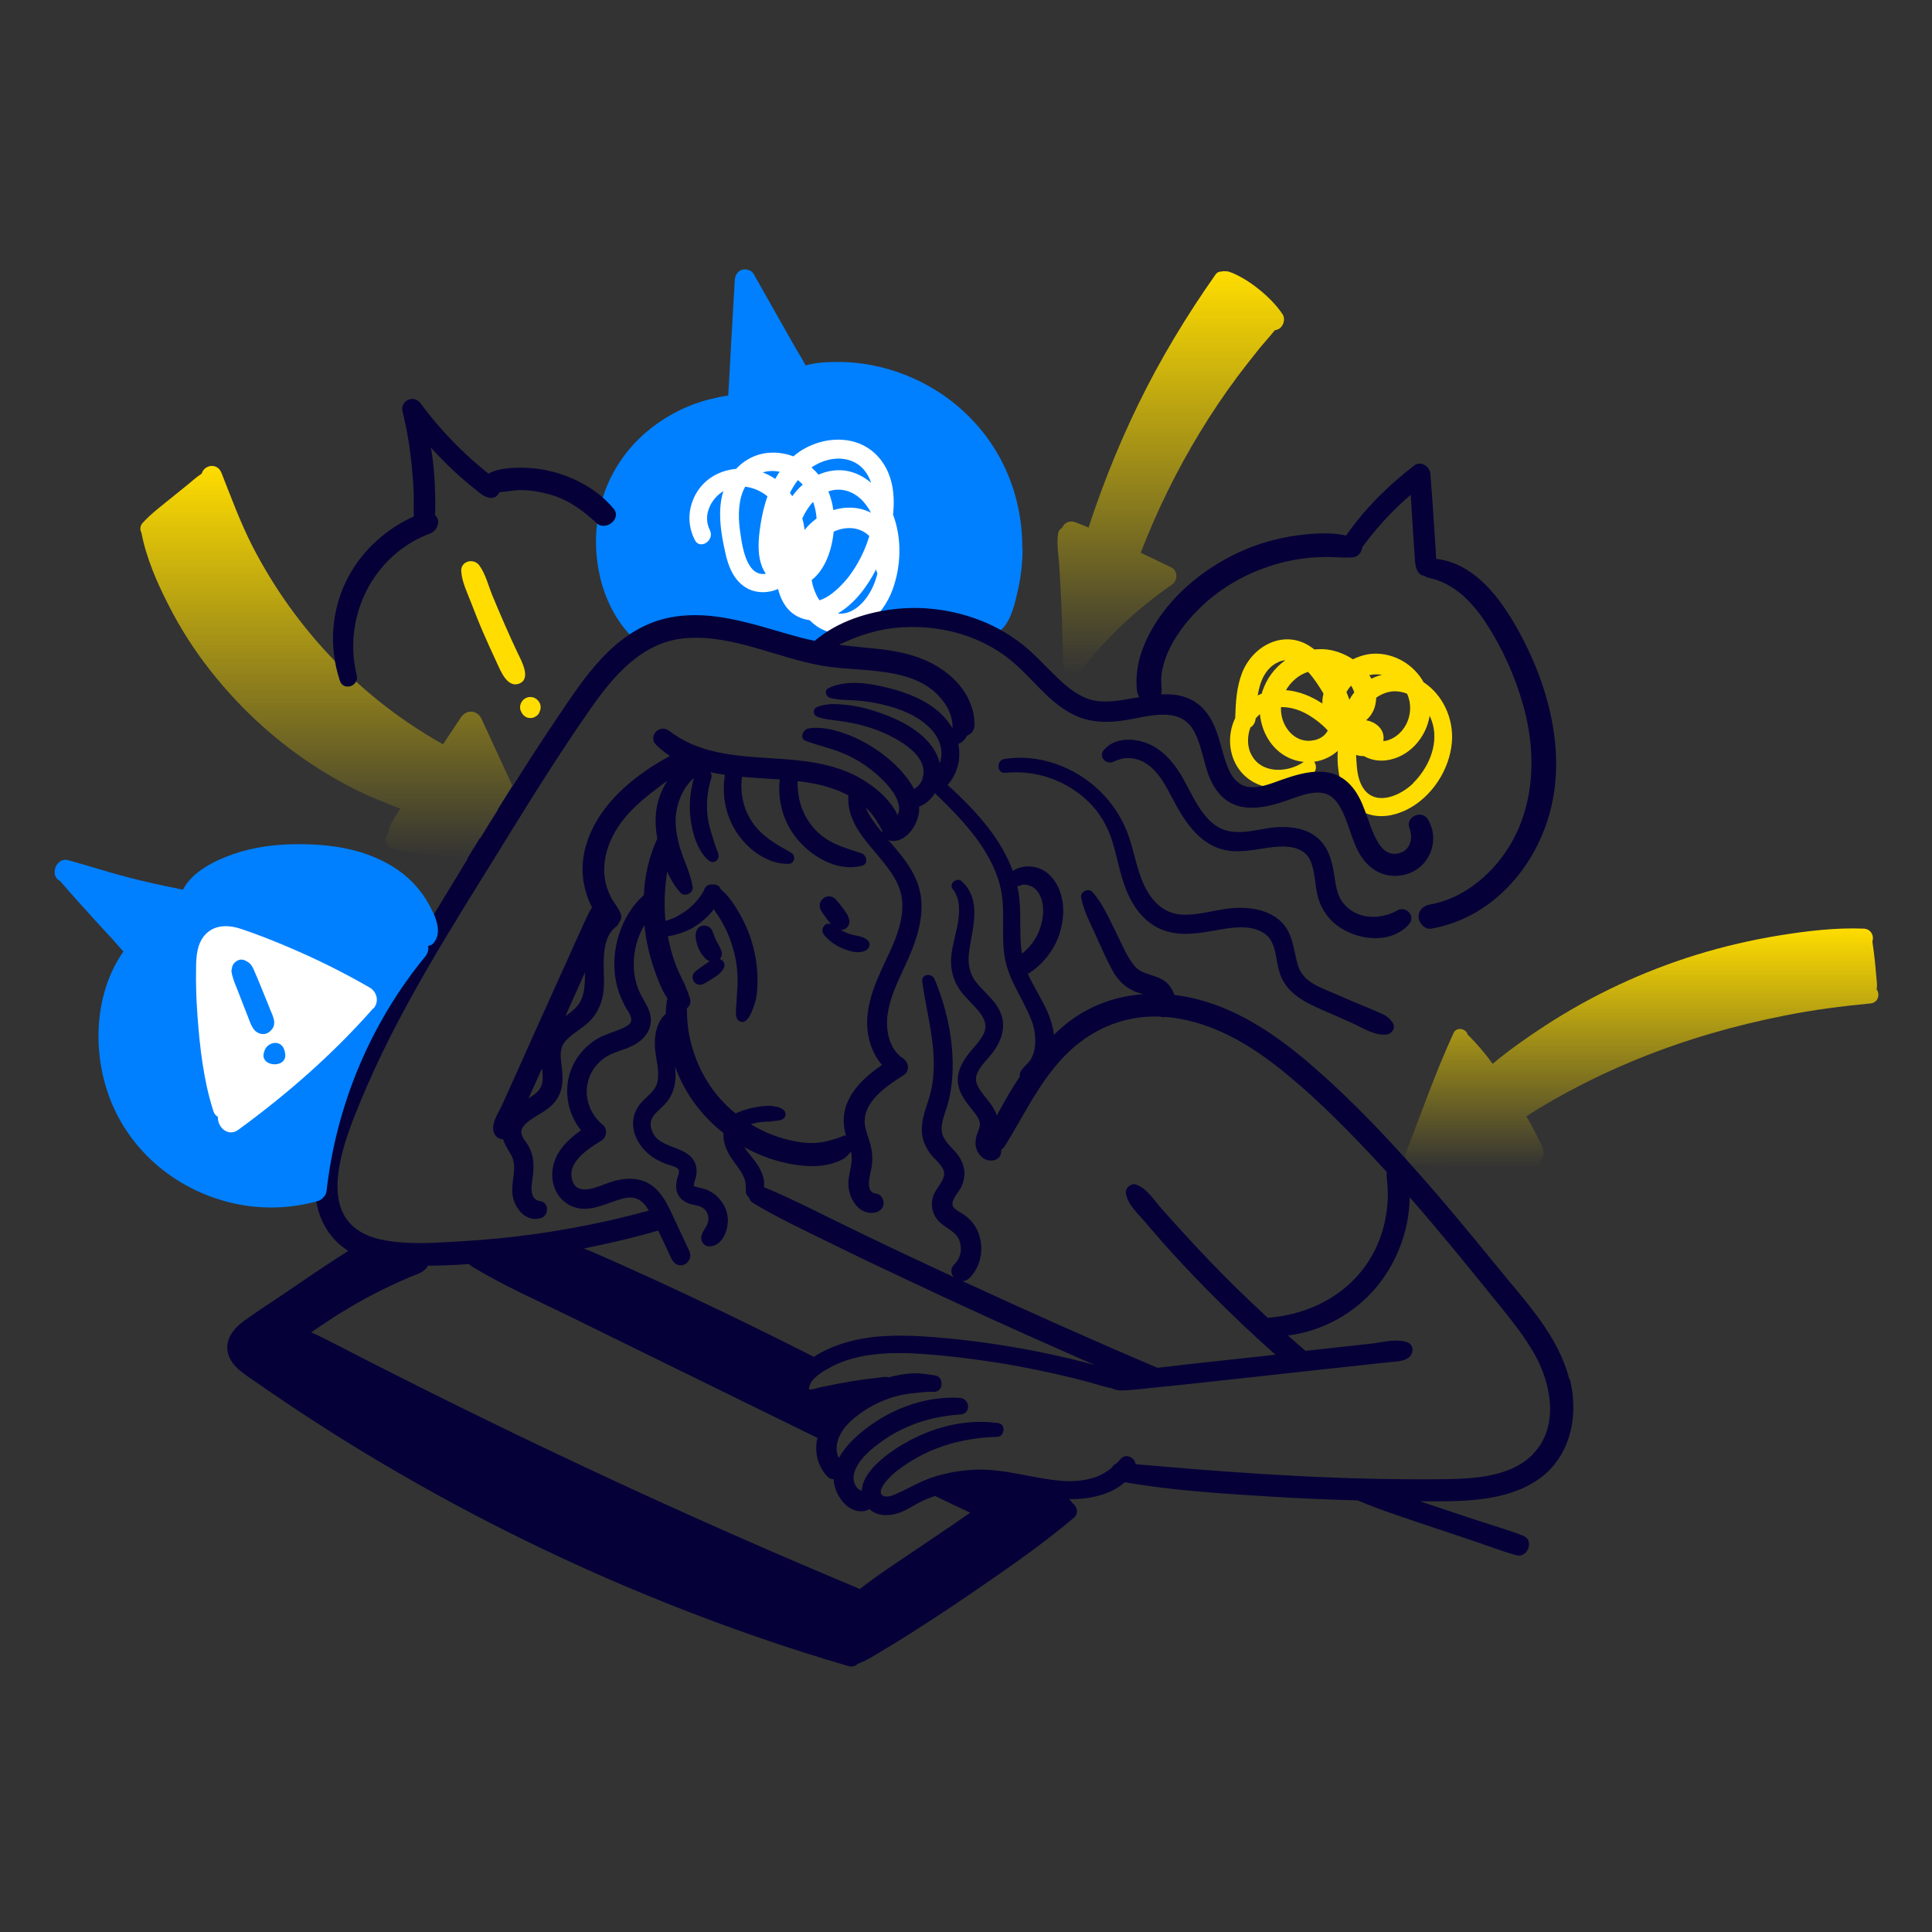 <?xml version="1.0" encoding="UTF-8"?> <svg xmlns="http://www.w3.org/2000/svg" width="201" height="201" viewBox="0 0 201 201" fill="none"><rect x="0" y="0" width="201" height="201" fill="#333333" stroke="none"/> <g clip-path="url(#clip0_378_14063)"> <path d="M148.088 70.94C147.078 69.154 145.101 67.953 142.975 68.006C142.231 68.028 141.476 68.24 140.753 68.591C139.913 68.038 138.956 67.677 138.042 67.57C137.606 67.517 137.171 67.528 136.745 67.57C136.618 67.475 136.49 67.369 136.352 67.284C133.61 65.434 130.336 67.145 129.219 70.015C128.635 71.514 128.56 73.109 128.507 74.703C128.401 74.927 128.305 75.16 128.231 75.394C127.657 77.18 128.029 79.232 129.368 80.582C130.708 81.932 132.802 82.325 134.598 81.847C135.512 81.602 136.235 81.06 136.767 80.295C136.99 79.976 136.926 79.529 136.724 79.253C137.649 79.125 138.499 78.721 139.18 78.115C139.073 79.444 139.307 80.89 139.605 81.772C140.03 83.048 140.912 84.164 142.199 84.642C143.559 85.153 145.037 84.876 146.312 84.26C148.938 82.973 150.83 80.082 151.053 77.18C151.245 74.767 150.107 72.258 148.066 70.951L148.088 70.94ZM146.27 75.405C145.823 76.234 145.037 76.914 144.091 77.084C144.027 77.095 143.974 77.084 143.91 77.095C143.91 77.052 143.931 77.021 143.931 76.978C144.07 75.873 143.134 75.097 142.124 74.937C142.539 74.576 142.858 74.108 143.028 73.545C143.123 73.215 143.166 72.896 143.177 72.588C143.74 72.184 144.42 71.929 145.079 71.918C145.536 71.918 145.972 72.003 146.387 72.173C146.844 73.162 146.823 74.353 146.27 75.405ZM136.086 69.898C136.735 70.6 137.266 71.451 137.649 72.088C137.66 72.109 137.681 72.141 137.692 72.173C137.606 72.503 137.564 72.854 137.575 73.194C136.437 72.439 135.151 71.908 133.79 71.801C134.301 70.919 135.119 70.207 136.086 69.898ZM140.891 72.035C140.7 72.269 140.53 72.524 140.381 72.8C140.296 72.535 140.2 72.269 140.083 72.014C140.094 71.982 140.115 71.95 140.126 71.929C140.253 71.706 140.392 71.514 140.562 71.334C140.7 71.546 140.817 71.78 140.891 72.035ZM143.783 70.207C143.4 70.302 143.028 70.43 142.677 70.611C142.613 70.483 142.539 70.366 142.454 70.239C142.89 70.143 143.336 70.132 143.783 70.207ZM133.025 68.867C133.259 68.761 133.493 68.708 133.716 68.697C132.621 69.473 131.771 70.589 131.324 71.961C131.303 72.025 131.292 72.088 131.271 72.163C131.122 72.216 130.984 72.29 130.846 72.354C131.09 70.887 131.632 69.484 133.036 68.867H133.025ZM130.134 78.424C129.74 77.573 129.762 76.553 130.091 75.681C130.41 75.501 130.601 75.139 130.633 74.746C130.771 74.576 130.92 74.438 131.08 74.299C131.271 76.33 132.472 78.275 134.46 78.998C134.853 79.147 135.247 79.221 135.64 79.263C133.95 80.444 131.122 80.528 130.144 78.413L130.134 78.424ZM136.745 76.999C134.821 77.456 133.344 75.713 133.269 73.917C133.269 73.8 133.269 73.683 133.269 73.566C133.323 73.566 133.376 73.566 133.429 73.566C135.023 73.587 136.458 74.448 137.617 75.479C137.798 75.639 137.968 75.819 138.138 76C137.883 76.478 137.447 76.84 136.745 77.01V76.999ZM147.035 81.475C145.802 82.708 143.272 83.898 141.933 82.144C141.348 81.379 141.189 80.326 141.136 79.391C141.125 79.2 141.093 78.881 141.082 78.541C141.338 78.626 141.614 78.668 141.89 78.658C142.549 79.03 143.336 79.21 144.218 79.104C146.578 78.796 148.375 76.755 148.736 74.469C148.896 74.799 149.012 75.139 149.098 75.479C149.608 77.658 148.555 79.944 147.025 81.464L147.035 81.475Z" fill="#FFDD00"></path> <path d="M106.386 57.111C106.376 58.535 106.227 59.97 105.908 61.363C105.61 62.702 105.228 64.488 104.218 65.476C103.75 65.933 103.155 65.891 102.762 65.572C102.528 65.604 102.273 65.572 102.007 65.455C96.681 63.01 89.91 63.978 85.541 67.921C85.116 68.315 84.52 68.527 83.957 68.24C81.204 66.763 78.387 65.243 75.294 64.647C73.912 64.382 72.519 64.339 71.127 64.562C69.915 64.754 68.863 65.232 67.789 65.774C68.172 66.582 67.024 67.454 66.311 66.816C64.334 65.03 63.059 62.67 62.442 60.087C61.347 55.463 62.315 50.616 65.333 46.906C66.779 45.12 68.639 43.696 70.701 42.686C71.701 42.197 72.753 41.803 73.848 41.538C74.422 41.41 75.092 41.229 75.761 41.155C75.783 40.56 75.847 39.954 75.868 39.39C75.921 38.274 75.985 37.158 76.048 36.031C76.176 33.746 76.304 31.46 76.442 29.175C76.474 28.697 76.676 28.25 77.165 28.08C77.6 27.931 78.174 28.091 78.408 28.505C79.397 30.249 80.385 31.992 81.363 33.735L82.852 36.35C83.16 36.892 83.521 37.445 83.819 38.019C84.978 37.679 86.296 37.647 87.444 37.658C88.996 37.679 90.558 37.902 92.057 38.306C97.585 39.794 102.209 43.568 104.601 48.777C105.791 51.36 106.386 54.262 106.355 57.1L106.386 57.111Z" fill="#0080FF"></path> <path d="M92.908 53.539C93.131 51.52 92.876 49.447 91.643 47.852C89.698 45.322 86.211 45.216 83.596 46.725C83.213 46.949 82.862 47.204 82.543 47.48C82.15 47.331 81.725 47.214 81.278 47.151C79.376 46.874 77.728 47.544 76.591 48.777C74.582 48.958 72.753 50.127 72.02 52.221C71.552 53.56 71.648 54.921 72.286 56.175C72.828 57.26 74.39 56.207 73.848 55.144C73.093 53.656 73.923 51.902 75.262 51.094C75.166 51.392 75.092 51.69 75.039 51.998C74.731 53.826 75.06 55.686 75.453 57.472C75.751 58.865 76.293 60.3 77.547 61.097C78.568 61.745 79.854 61.745 80.949 61.278C81.14 62.032 81.449 62.745 81.959 63.34C82.565 64.031 83.373 64.414 84.223 64.52C84.669 64.966 85.18 65.338 85.775 65.583C88.953 66.944 91.845 64.137 92.865 61.331C93.758 58.875 93.843 55.995 92.908 53.529V53.539ZM85.254 62.447C85.137 62.266 85.02 62.086 84.935 61.894C84.701 61.416 84.531 60.895 84.446 60.342C85.849 59.258 86.551 57.206 86.732 55.314C87.975 54.73 89.464 54.794 90.442 55.772C89.995 57.26 89.283 58.684 88.358 59.917C87.773 60.704 86.487 62.086 85.265 62.447H85.254ZM83.011 49.946C83.192 50.095 83.362 50.244 83.522 50.414C83.107 50.786 82.735 51.19 82.427 51.626C82.352 51.509 82.267 51.392 82.182 51.275C82.416 50.807 82.692 50.361 83.011 49.946ZM86.7 53.071C86.604 52.391 86.434 51.743 86.179 51.126C86.657 50.956 87.178 50.892 87.742 50.988C89.049 51.211 90.006 52.178 90.622 53.348C90.208 53.135 89.761 52.976 89.283 52.891C88.379 52.742 87.508 52.816 86.7 53.071ZM83.713 55.134C83.66 54.73 83.585 54.326 83.468 53.932C83.745 53.316 84.127 52.71 84.595 52.21C84.786 52.752 84.914 53.337 84.957 53.943C84.489 54.283 84.064 54.687 83.702 55.144L83.713 55.134ZM88.528 47.937C89.623 48.331 90.282 49.202 90.633 50.233C89.963 49.67 89.187 49.234 88.316 49.032C87.253 48.788 86.147 48.947 85.148 49.383C84.925 49.106 84.68 48.862 84.425 48.628C85.637 47.82 87.136 47.438 88.539 47.937H88.528ZM81.119 49.064C80.949 49.308 80.8 49.563 80.651 49.829C80.269 49.563 79.854 49.34 79.397 49.17C79.365 49.149 79.386 49.138 79.397 49.138C79.971 48.968 80.556 48.968 81.109 49.075L81.119 49.064ZM76.973 55.081C76.782 53.688 76.803 51.913 77.526 50.637C78.377 50.733 79.174 51.094 79.844 51.636C79.503 52.604 79.269 53.614 79.121 54.602C78.908 56.016 78.749 57.579 79.28 58.95C79.386 59.216 79.525 59.46 79.673 59.694C77.569 60.045 77.175 56.547 76.973 55.091V55.081ZM89.634 62.787C88.996 63.446 88.103 63.957 87.168 63.818C88.89 62.819 90.218 61.055 91.154 59.216C91.154 59.375 91.207 59.524 91.292 59.641C91.005 60.821 90.474 61.926 89.634 62.798V62.787Z" fill="white"></path> <path d="M85.711 95.166C85.806 95.304 85.913 95.442 86.008 95.581C86.147 95.772 86.306 95.953 86.466 96.144C86.21 96.059 85.913 96.091 85.732 96.325C85.466 96.644 85.519 97.016 85.775 97.313C86.274 97.898 86.933 98.366 87.645 98.663C88.017 98.812 88.421 98.961 88.815 99.025C89.102 99.067 89.378 99.088 89.676 99.025C89.92 98.972 90.144 98.876 90.314 98.685C90.473 98.504 90.547 98.164 90.377 97.951C90.08 97.579 89.676 97.462 89.219 97.367C89.059 97.335 88.889 97.303 88.73 97.26C88.645 97.239 88.56 97.218 88.475 97.186C88.432 97.175 88.4 97.165 88.358 97.154C88.23 97.111 88.071 97.058 88.188 97.09C88.305 97.122 88.188 97.09 88.156 97.079C88.071 97.048 87.996 97.016 87.911 96.973C87.762 96.909 87.614 96.835 87.475 96.75C87.645 96.75 87.826 96.718 87.964 96.622C88.092 96.527 88.198 96.42 88.273 96.282C88.379 96.102 88.4 95.804 88.326 95.602C88.315 95.559 88.294 95.528 88.283 95.485C88.262 95.389 88.219 95.294 88.166 95.187C88.145 95.145 88.124 95.113 88.092 95.07L87.964 94.868C87.869 94.73 87.773 94.592 87.677 94.454C87.422 94.124 87.167 93.805 86.891 93.508C86.795 93.412 86.689 93.348 86.561 93.316C86.444 93.263 86.317 93.242 86.189 93.253C85.977 93.274 85.796 93.348 85.626 93.487C85.466 93.625 85.328 93.816 85.296 94.018C85.254 94.273 85.296 94.507 85.424 94.73C85.509 94.879 85.594 95.017 85.7 95.155L85.711 95.166Z" fill="#050038"></path> <path d="M74.879 99.79C75.028 99.62 75.123 99.386 75.102 99.163C75.091 99.035 75.049 98.929 75.006 98.823C75.017 98.887 75.028 98.951 75.038 99.014C75.038 98.929 75.006 98.855 74.985 98.77C74.964 98.717 74.932 98.653 74.9 98.6C74.921 98.653 74.953 98.706 74.974 98.77C74.879 98.451 74.666 98.153 74.507 97.856C74.443 97.717 74.379 97.569 74.326 97.43C74.241 97.175 74.156 96.92 74.028 96.697C73.848 96.389 73.444 96.251 73.114 96.304C72.753 96.367 72.498 96.644 72.402 96.995C72.328 97.303 72.381 97.654 72.445 97.962C72.487 98.153 72.54 98.345 72.615 98.525C72.721 98.759 72.827 99.004 72.976 99.227C73.061 99.365 73.189 99.493 73.295 99.62C73.327 99.663 73.359 99.695 73.391 99.737C73.476 99.822 73.571 99.875 73.678 99.918C73.741 99.96 73.784 99.992 73.848 100.013C73.805 100.035 73.763 100.056 73.72 100.077C73.582 100.162 73.444 100.258 73.316 100.354C73.008 100.566 72.71 100.779 72.413 101.013C72.243 101.151 72.115 101.289 72.072 101.512C72.03 101.693 72.072 101.938 72.179 102.097C72.296 102.267 72.476 102.405 72.678 102.437C72.891 102.469 73.072 102.437 73.263 102.331C73.55 102.171 73.826 102.001 74.103 101.821C74.241 101.736 74.379 101.64 74.517 101.555C74.613 101.491 74.698 101.427 74.783 101.353C74.868 101.278 74.932 101.193 75.017 101.119C75.219 100.917 75.4 100.651 75.368 100.343C75.336 100.045 75.134 99.854 74.879 99.78V99.79Z" fill="#050038"></path> <path d="M163.257 143.469C162.14 138.994 158.718 135.411 155.89 131.935C152.786 128.119 149.64 124.324 146.344 120.667C143.102 117.075 139.701 113.577 136.001 110.441C132.493 107.465 128.539 104.839 123.989 103.819C123.383 103.681 122.778 103.585 122.172 103.511C122.012 102.99 121.693 102.501 121.289 102.161C120.29 101.332 118.813 101.491 117.983 100.439C117.144 99.386 116.633 98.026 116.027 96.835C115.347 95.485 114.677 93.922 113.646 92.796C113.253 92.36 112.371 92.764 112.477 93.359C112.711 94.688 113.402 95.985 113.955 97.207C114.518 98.44 115.06 99.705 115.698 100.896C116.272 101.969 117.112 102.82 118.281 103.234C118.494 103.309 118.728 103.362 118.961 103.426C116.24 103.628 113.604 104.51 111.35 106.189C110.744 106.646 110.181 107.135 109.639 107.656C109.405 105.296 107.874 103.415 106.939 101.31C107.311 101.119 107.651 100.832 107.97 100.556C108.491 100.109 108.927 99.588 109.32 99.014C110.107 97.856 110.532 96.505 110.606 95.102C110.681 93.667 110.287 92.158 109.267 91.095C108.246 90.042 106.609 89.83 105.366 90.606C104.792 89.043 103.931 87.587 102.921 86.258C101.634 84.568 100.146 83.08 98.584 81.666C99.285 80.922 99.689 79.838 99.785 78.924C99.827 78.392 99.796 77.882 99.7 77.393C99.774 77.361 99.859 77.329 99.934 77.286C99.966 77.265 99.987 77.244 100.008 77.233C100.082 77.169 100.168 77.106 100.242 77.042C100.295 76.999 100.338 76.946 100.38 76.893C100.465 76.776 100.54 76.67 100.593 76.542C101.018 76.394 101.369 76.022 101.379 75.448C101.422 73.194 100.093 71.185 98.329 69.877C96.298 68.368 93.885 67.783 91.408 67.517C90.016 67.369 88.655 67.252 87.284 67.082C89.293 66.114 91.355 65.434 93.662 65.275C96.49 65.083 99.36 65.53 101.943 66.71C103.229 67.294 104.43 68.049 105.493 68.974C106.662 69.984 107.672 71.164 108.788 72.227C109.83 73.215 111.01 74.151 112.371 74.65C113.88 75.203 115.432 75.182 117.005 74.937C119.365 74.576 122.692 73.385 124.181 76C125.35 78.073 125.212 80.677 126.828 82.548C128.73 84.749 131.569 84.09 133.971 83.25C135.045 82.878 136.224 82.368 137.394 82.474C138.425 82.559 139.041 83.25 139.509 84.121C140.678 86.301 140.785 89.107 143.06 90.542C144.463 91.424 146.376 91.286 147.662 90.255C149.172 89.043 149.555 86.864 148.545 85.227C147.917 84.207 146.195 84.983 146.631 86.141C147.067 87.279 146.684 88.618 145.334 88.809C144.293 88.958 143.676 88.204 143.23 87.396C142.177 85.482 141.986 83.186 140.402 81.57C138.414 79.54 135.629 80.316 133.291 81.145C132.249 81.517 131.08 82.006 129.953 81.879C128.975 81.762 128.316 81.081 127.912 80.231C126.902 78.073 126.902 75.554 125.18 73.736C123.022 71.451 119.791 72.322 117.09 72.779C115.719 73.003 114.284 73.162 112.966 72.62C111.648 72.078 110.585 71.089 109.586 70.101C108.544 69.08 107.555 67.985 106.407 67.082C105.291 66.199 104.069 65.455 102.772 64.871C99.87 63.584 96.606 63.032 93.449 63.329C90.377 63.616 87.135 64.637 84.765 66.667C84.35 66.582 83.936 66.497 83.521 66.391C80.98 65.732 78.493 64.86 75.91 64.371C73.444 63.893 70.871 63.797 68.448 64.562C66.183 65.285 64.249 66.742 62.633 68.453C60.911 70.281 59.508 72.397 58.115 74.469C56.499 76.851 54.937 79.264 53.406 81.698C53.395 81.719 53.385 81.74 53.374 81.751C52.864 82.559 52.364 83.356 51.865 84.164C51.227 85.174 50.6 86.184 49.983 87.194C49.537 87.906 49.101 88.618 48.665 89.33C47.496 91.254 46.327 93.168 45.157 95.102C44.913 95.506 44.679 95.9 44.434 96.303C41.628 100.981 38.907 105.722 36.643 110.686C35.516 113.152 34.474 115.682 33.656 118.265C32.997 120.359 32.529 122.677 32.88 124.866C32.88 124.919 32.901 124.973 32.911 125.026C33.284 127.162 34.389 128.969 36.228 130.139C33.858 131.638 31.551 133.232 29.233 134.805C27.937 135.688 26.597 136.527 25.332 137.463C24.248 138.271 23.345 139.419 23.738 140.843C24.099 142.193 25.449 142.969 26.523 143.713C27.703 144.542 28.883 145.35 30.084 146.148C32.582 147.816 35.123 149.443 37.684 150.995C47.751 157.107 58.328 162.39 69.266 166.759C75.485 169.247 81.82 171.458 88.251 173.328C88.666 173.456 88.995 173.339 89.208 173.116C90.175 172.754 91.079 172.159 91.961 171.638C92.939 171.054 93.917 170.448 94.884 169.831C96.819 168.598 98.743 167.344 100.635 166.047C104.409 163.464 108.246 160.849 111.733 157.894C112.286 157.426 112.031 156.703 111.542 156.342C111.499 156.257 111.435 156.182 111.372 156.108C111.308 156.055 111.244 156.012 111.18 155.97C113.264 155.991 115.517 155.555 117.027 154.205C121.959 155.077 127.04 155.374 132.036 155.693C135.098 155.885 138.17 156.012 141.242 156.097C143.687 157.128 146.217 157.936 148.736 158.787C150.192 159.276 151.659 159.765 153.126 160.254C154.668 160.774 156.209 161.38 157.782 161.806C158.941 162.114 159.632 160.243 158.494 159.786C157.027 159.201 155.475 158.765 153.966 158.266C152.456 157.766 150.958 157.267 149.448 156.767C148.885 156.576 148.311 156.384 147.737 156.193C151.712 156.193 156.081 156.331 159.568 154.226C163.299 151.973 164.33 147.508 163.32 143.469H163.257ZM106.227 92.094C106.503 91.956 106.939 92.073 107.173 92.158C107.555 92.307 107.853 92.572 108.076 92.934C108.544 93.699 108.597 94.698 108.459 95.57C108.321 96.452 107.959 97.335 107.438 98.058C107.173 98.419 106.864 98.77 106.514 99.057C106.45 99.11 106.386 99.152 106.312 99.206C105.972 97.048 106.333 94.783 105.929 92.626C105.897 92.487 105.865 92.349 105.833 92.211C105.972 92.19 106.099 92.158 106.227 92.094ZM104.005 92.009C104.675 94.454 104.133 96.963 104.505 99.439C104.877 101.959 106.439 103.861 107.322 106.179C107.662 107.082 107.811 108.124 107.64 109.081C107.566 109.506 107.438 109.921 107.194 110.282C106.886 110.728 106.46 110.994 106.184 111.483C106.088 111.653 106.078 111.823 106.11 111.983C105.334 113.152 104.611 114.375 103.952 115.597C103.867 115.756 103.792 115.905 103.718 116.065C103.442 115.225 102.836 114.555 102.304 113.875C101.826 113.248 101.337 112.567 101.624 111.77C101.921 110.952 102.644 110.314 103.165 109.655C104.42 108.06 104.877 106.221 103.59 104.467C103.016 103.681 102.262 103.043 101.645 102.299C100.848 101.342 100.667 100.269 100.816 99.046C101.145 96.548 102.208 93.71 100.061 91.69C99.562 91.222 98.679 91.924 99.115 92.487C100.667 94.496 99.051 97.515 98.945 99.748C98.892 100.949 99.211 102.107 99.923 103.075C100.54 103.915 101.358 104.574 101.975 105.403C102.506 106.115 102.719 106.827 102.294 107.646C101.858 108.475 101.135 109.113 100.593 109.867C100.019 110.675 99.562 111.579 99.657 112.599C99.753 113.63 100.359 114.46 100.975 115.246C101.284 115.629 101.634 116.022 101.836 116.479C102.06 116.968 101.9 117.33 101.72 117.808C101.464 118.478 101.369 119.126 101.698 119.796C102.007 120.412 102.581 120.816 103.293 120.731C103.941 120.657 104.218 120.115 104.154 119.626C104.292 119.541 104.43 119.413 104.536 119.243C106.503 116.086 108.044 112.716 110.638 109.984C113.317 107.167 116.803 105.615 120.694 105.764C120.875 105.828 121.066 105.839 121.247 105.796C125.456 106.136 129.304 108.209 132.6 110.75C136.15 113.492 139.371 116.702 142.454 119.966C143.07 120.614 143.676 121.284 144.282 121.943C144.229 122.304 144.293 122.666 144.325 123.049C144.367 123.527 144.388 124.005 144.388 124.494C144.367 125.472 144.229 126.44 144.006 127.396C143.57 129.214 142.73 130.947 141.529 132.382C139.116 135.284 135.608 136.804 131.898 137.101C130.739 136.028 129.591 134.944 128.465 133.838C126.711 132.105 124.999 130.33 123.341 128.512C122.512 127.598 121.683 126.695 120.864 125.77C120.088 124.898 119.302 123.591 118.153 123.229C117.643 123.07 117.08 123.601 117.133 124.112C117.271 125.292 118.462 126.333 119.206 127.216C120.035 128.194 120.864 129.161 121.725 130.107C123.383 131.935 125.084 133.71 126.838 135.443C128.582 137.176 130.378 138.866 132.217 140.514C132.376 140.662 132.547 140.801 132.706 140.939C132.089 141.003 131.473 141.077 130.867 141.141C128.273 141.428 125.68 141.704 123.096 141.991C122.204 142.098 121.321 142.204 120.418 142.3C113.614 139.408 106.854 136.389 100.146 133.285C100.38 133.285 100.625 133.19 100.848 132.977C102.283 131.574 102.485 129.171 101.401 127.503C101.124 127.067 100.752 126.705 100.338 126.408C99.987 126.153 99.423 125.919 99.179 125.557C98.786 124.973 99.796 123.984 100.029 123.442C100.486 122.453 100.433 121.433 99.88 120.497C99.413 119.69 98.573 119.137 98.159 118.297C97.627 117.234 98.339 115.852 98.626 114.81C98.966 113.524 99.115 112.185 99.115 110.867C99.126 107.795 98.403 104.68 97.223 101.852C96.957 101.215 95.852 101.31 95.947 102.097C96.288 104.68 96.989 107.21 97.127 109.825C97.191 111.111 97.127 112.397 96.819 113.652C96.532 114.821 96.011 115.916 95.915 117.128C95.82 118.265 96.171 119.264 96.883 120.147C97.297 120.667 98.254 121.39 98.233 122.124C98.201 122.889 97.393 123.623 97.127 124.324C96.745 125.366 96.989 126.418 97.797 127.184C98.52 127.864 99.551 128.151 99.859 129.193C100.114 130.054 99.912 130.936 99.275 131.553C98.839 131.988 98.913 132.499 99.222 132.86C95.671 131.212 92.121 129.544 88.602 127.832C85.573 126.365 82.575 124.792 79.471 123.506C79.513 123.24 79.513 122.953 79.45 122.677C79.301 121.943 78.918 121.273 78.461 120.689C78.11 120.232 77.738 119.828 77.419 119.339C79.025 120.232 80.768 120.859 82.596 121.156C83.712 121.337 84.86 121.401 85.987 121.188C86.572 121.071 87.135 120.901 87.656 120.614C88.028 120.423 88.283 120.136 88.517 119.806C88.538 119.902 88.56 119.998 88.581 120.093C88.719 121.071 88.305 122.039 88.262 123.017C88.198 124.494 89.261 126.461 90.994 126.153C91.483 126.068 91.887 125.759 91.929 125.228C91.961 124.771 91.642 124.229 91.143 124.175C89.878 124.037 90.59 122.124 90.686 121.38C90.802 120.614 90.76 119.881 90.569 119.126C90.399 118.446 90.101 117.787 89.995 117.096C89.623 114.683 92.269 112.971 94.002 111.866C94.714 111.409 94.544 110.495 93.917 110.08C92.461 109.134 92.11 107.05 92.355 105.456C92.716 103.075 94.034 100.991 94.895 98.78C95.756 96.591 96.298 94.135 95.448 91.85C94.821 90.159 93.63 88.799 92.471 87.449C92.45 87.417 92.429 87.396 92.408 87.374C92.578 87.459 92.769 87.502 92.971 87.491C94.236 87.449 95.171 86.173 95.49 85.068C95.607 84.685 95.639 84.302 95.618 83.92C96.298 83.675 96.872 83.154 97.266 82.516C100.082 85.238 102.974 88.214 104.026 92.052L104.005 92.009ZM71.796 130.33C71.35 129.373 70.892 128.406 70.446 127.439C70.308 127.152 70.18 126.875 70.042 126.588C69.861 126.184 69.681 125.802 69.479 125.419C69.213 124.919 68.926 124.441 68.543 124.005C67.193 122.432 65.333 122.39 63.483 122.995C62.42 123.346 60.156 124.547 59.572 122.9C58.87 120.923 61.219 119.509 62.58 118.658C63.122 118.318 63.228 117.447 62.718 117.032C61.049 115.661 60.518 113.333 61.623 111.43C62.102 110.611 62.856 109.963 63.739 109.602C64.6 109.251 65.535 109.028 66.322 108.496C67.161 107.943 67.746 107.072 67.714 106.041C67.661 104.882 66.853 104.01 66.439 102.99C65.779 101.353 65.79 99.514 66.322 97.834C66.502 97.271 66.747 96.739 67.044 96.25C67.193 97.76 67.523 99.259 68.012 100.694C68.373 101.746 68.788 102.915 69.436 103.872C69.319 104.393 69.277 104.924 69.266 105.467C68.267 106.349 68.022 107.869 68.161 109.24C68.278 110.314 68.628 111.473 68.394 112.557C68.171 113.599 67.193 114.088 66.577 114.874C65.046 116.841 66.162 119.296 68.076 120.497C68.501 120.763 68.958 120.976 69.436 121.146C69.723 121.252 70.425 121.38 70.595 121.677C70.744 121.932 70.478 122.464 70.425 122.73C70.329 123.197 70.297 123.665 70.467 124.122C70.606 124.462 70.829 124.739 71.126 124.93C71.339 125.079 71.573 125.185 71.817 125.26C72.317 125.408 72.859 125.408 73.263 125.78C73.444 125.951 73.571 126.142 73.635 126.365C73.699 126.567 73.72 126.78 73.688 127.003C73.603 127.619 73.082 128.023 72.965 128.629C72.859 129.171 73.295 129.724 73.869 129.671C75.081 129.586 75.665 128.215 75.719 127.152C75.75 126.631 75.644 126.131 75.453 125.674C75.261 125.228 74.953 124.813 74.592 124.462C74.422 124.292 74.22 124.143 74.007 124.016C73.816 123.899 73.593 123.803 73.38 123.729C73.146 123.644 72.923 123.601 72.678 123.548C72.508 123.516 72.2 123.367 72.2 123.453C72.115 123.166 72.391 122.602 72.434 122.315C72.508 121.784 72.476 121.241 72.2 120.763C71.18 119.052 68.235 119.573 67.735 117.33C67.47 116.182 68.501 115.608 69.181 114.874C69.946 114.045 70.265 113.046 70.287 111.93C70.287 111.589 70.265 111.26 70.223 110.93C70.701 112.259 71.36 113.535 72.189 114.683C73.061 115.884 74.103 116.968 75.272 117.882C75.272 117.967 75.261 118.052 75.261 118.127C75.261 119.126 75.804 120.147 76.399 120.923C76.771 121.422 77.186 121.975 77.398 122.506C77.451 122.634 77.483 122.73 77.515 122.825C77.558 122.985 77.568 123.112 77.579 123.325C77.579 123.389 77.579 123.463 77.579 123.527C77.579 123.644 77.643 123.793 77.621 123.899C77.621 123.846 77.611 123.793 77.6 123.75C77.6 123.814 77.589 123.888 77.579 123.952C77.589 124.112 77.653 124.239 77.728 124.377C77.77 124.452 77.834 124.516 77.908 124.558C77.962 124.803 78.121 125.026 78.408 125.196C80.98 126.737 83.723 128.013 86.402 129.331C89.091 130.66 91.802 131.946 94.512 133.221C99.987 135.805 105.483 138.313 111.021 140.748C111.999 141.183 112.966 141.609 113.944 142.023C113.115 141.8 112.286 141.587 111.446 141.385C109.756 140.981 108.055 140.62 106.344 140.312C102.942 139.695 99.498 139.259 96.043 139.036C93.258 138.866 90.388 138.909 87.709 139.759C86.838 140.035 85.679 140.503 84.669 141.162C80.257 138.919 75.814 136.751 71.339 134.646C69.107 133.594 66.864 132.573 64.61 131.563C63.335 131 62.048 130.405 60.741 129.884C63.345 129.373 65.928 128.768 68.48 128.023C68.947 128.991 69.394 129.969 69.851 130.947C70.085 131.436 70.552 131.765 71.116 131.595C71.584 131.446 71.987 130.819 71.754 130.33H71.796ZM70.808 88.416C70.425 87.172 70.159 85.822 70.35 84.515C70.552 83.186 71.18 81.815 72.2 80.933C71.785 82.314 71.668 83.792 71.849 85.227C71.956 85.992 72.115 86.768 72.391 87.481C72.668 88.193 73.125 89.064 73.741 89.532C74.252 89.915 74.858 89.5 74.741 88.894C74.666 88.544 74.496 88.235 74.39 87.895C74.273 87.555 74.177 87.215 74.071 86.864C73.869 86.248 73.699 85.631 73.624 84.983C73.454 83.611 73.582 82.251 74.007 80.943C74.071 80.731 74.018 80.518 73.901 80.337C74.4 80.454 74.911 80.539 75.421 80.603C75.081 82.623 75.463 84.749 76.569 86.492C77.728 88.31 79.8 89.936 82.054 89.872C82.692 89.851 82.819 88.99 82.299 88.703C80.746 87.831 79.205 86.992 78.206 85.45C77.313 84.079 76.984 82.421 77.196 80.816C78.525 80.943 79.854 80.996 81.129 81.092C80.885 83.122 81.416 85.238 82.628 86.896C84.159 88.99 86.997 90.755 89.665 90.074C90.399 89.894 90.175 88.937 89.591 88.756C88.591 88.427 87.603 88.15 86.657 87.683C85.743 87.215 84.924 86.556 84.318 85.727C83.351 84.419 82.936 82.846 82.979 81.262C84.69 81.464 86.391 81.815 87.922 82.58C88.039 82.633 88.145 82.697 88.262 82.75C88.028 86.662 91.929 88.767 93.396 91.988C94.438 94.252 93.609 96.739 92.641 98.876C91.61 101.14 90.377 103.394 90.228 105.945C90.133 107.741 90.632 109.474 91.759 110.792C89.463 112.365 87.295 114.545 87.869 117.542C87.911 117.744 87.954 117.936 88.017 118.127C87.9 118.127 87.784 118.159 87.677 118.201C87.231 118.414 86.657 118.552 86.178 118.69C85.679 118.839 85.147 118.892 84.626 118.914C83.595 118.945 82.554 118.743 81.565 118.467C80.343 118.127 79.184 117.617 78.11 116.958C78.302 116.904 78.472 116.862 78.652 116.819C78.748 116.798 78.791 116.798 78.823 116.788C78.907 116.766 78.993 116.756 79.088 116.745C79.45 116.702 79.8 116.692 80.151 116.681C80.236 116.681 80.311 116.671 80.396 116.639C80.513 116.617 80.598 116.617 80.683 116.617C80.895 116.607 81.129 116.564 81.32 116.49C81.544 116.405 81.714 116.213 81.725 115.958C81.746 115.703 81.608 115.523 81.406 115.384C81.214 115.257 80.98 115.172 80.757 115.14C80.534 115.108 80.321 115.055 80.098 115.044C79.715 115.034 79.333 115.076 78.961 115.129C78.153 115.257 77.377 115.459 76.633 115.788C76.601 115.799 76.569 115.82 76.537 115.841C76.303 115.65 76.069 115.459 75.846 115.246C74.177 113.705 72.933 111.749 72.211 109.591C71.839 108.485 71.594 107.348 71.509 106.179C71.477 105.764 71.466 105.339 71.456 104.914C71.732 104.691 71.902 104.34 71.796 103.936C71.668 103.479 71.488 103.022 71.296 102.586C71.265 102.416 71.201 102.288 71.116 102.182C70.786 101.491 70.446 100.8 70.191 100.077C69.883 99.206 69.659 98.313 69.479 97.409C70.563 97.239 71.626 96.856 72.519 96.24C73.082 95.857 73.614 95.389 74.05 94.858C74.124 94.773 74.177 94.677 74.241 94.581C74.592 95.081 74.921 95.559 75.198 96.07C75.74 97.037 76.123 98.089 76.399 99.163C76.654 100.205 76.76 101.289 76.739 102.363C76.718 102.937 76.654 103.511 76.633 104.095C76.612 104.637 76.505 105.233 76.601 105.764C76.697 106.274 77.26 106.53 77.653 106.136C78.1 105.69 78.323 105.009 78.514 104.414C78.727 103.776 78.78 103.096 78.801 102.426C78.854 101.14 78.695 99.854 78.387 98.61C78.078 97.367 77.579 96.165 76.941 95.049C76.452 94.199 75.804 93.178 74.985 92.519C74.868 92.126 74.464 91.977 74.092 92.02C73.656 91.956 73.316 92.264 73.221 92.668C73.146 92.796 73.072 92.912 73.008 93.029C72.965 93.093 72.933 93.146 72.891 93.21C72.763 93.38 72.678 93.487 72.593 93.593C72.413 93.816 72.211 94.029 71.998 94.231C71.892 94.326 71.796 94.411 71.69 94.507C71.584 94.581 71.52 94.635 71.456 94.688C71.233 94.847 70.999 94.996 70.765 95.145C70.637 95.219 70.499 95.294 70.372 95.368C70.308 95.4 70.244 95.432 70.191 95.464C69.861 95.613 69.585 95.708 69.309 95.783C69.277 95.783 69.266 95.793 69.234 95.804C69.171 95.156 69.139 94.507 69.149 93.859C69.149 93.157 69.192 92.445 69.277 91.754C69.309 91.392 69.351 91.031 69.415 90.68C69.776 91.499 70.234 92.275 70.808 92.891C71.233 93.348 72.157 92.923 72.062 92.285C71.871 90.957 71.211 89.67 70.808 88.395V88.416ZM90.069 84.037C90.133 84.09 90.186 84.143 90.25 84.196C90.909 84.834 91.345 85.599 91.77 86.396C91.77 86.492 91.77 86.566 91.791 86.641C91.132 85.833 90.473 84.983 90.069 84.037ZM36.037 126.812C34.931 125.185 34.984 123.08 35.325 121.22C35.739 118.977 36.579 116.83 37.44 114.736C41.405 105.063 47.188 96.187 52.662 87.311C55.468 82.761 58.317 78.211 61.379 73.821C63.855 70.271 66.864 66.678 71.509 66.38C76.314 66.061 80.874 68.442 85.53 69.261C89.665 69.984 95.448 69.176 98.222 73.077C98.754 73.821 99.073 74.661 99.105 75.586C99.094 75.649 99.073 75.703 99.073 75.745C98.754 75.192 98.35 74.693 97.871 74.236C96.426 72.875 94.47 72.099 92.578 71.61C90.6 71.1 88.06 70.653 86.168 71.61C85.711 71.844 85.934 72.482 86.349 72.599C87.242 72.843 88.134 72.822 89.049 72.875C89.931 72.939 90.802 73.056 91.663 73.258C93.194 73.609 94.789 74.161 96.054 75.129C97.085 75.915 97.914 76.989 97.946 78.339C97.946 78.7 97.893 79.072 97.776 79.412C97.531 78.381 96.894 77.435 96.107 76.702C94.693 75.394 92.854 74.576 91.036 73.991C90.069 73.672 89.049 73.428 88.028 73.332C87.018 73.226 85.977 73.162 85.02 73.555C84.499 73.778 84.573 74.416 85.073 74.586C85.849 74.863 86.657 74.905 87.465 75.022C88.241 75.139 89.017 75.277 89.782 75.49C91.26 75.894 92.737 76.51 94.013 77.371C94.959 78.009 96.043 78.998 96.086 80.231C96.086 80.38 96.075 80.539 96.054 80.677C96.011 80.773 95.979 80.879 95.99 80.986C95.841 81.453 95.533 81.847 95.086 82.081C94.385 80.677 93.088 79.444 91.993 78.583C90.866 77.712 89.633 76.989 88.305 76.468C87.008 75.968 85.498 75.554 84.106 75.788C83.532 75.894 83.128 76.808 83.84 77.085C85.009 77.531 86.242 77.786 87.412 78.243C88.517 78.679 89.569 79.264 90.505 79.987C91.44 80.709 92.355 81.56 93.003 82.559C93.418 83.218 93.747 84.1 93.386 84.802C92.641 83.207 91.121 81.921 89.665 81.06C87.698 79.891 85.424 79.37 83.159 79.125C83.128 79.125 83.096 79.125 83.075 79.115C82.617 79.062 82.16 79.03 81.703 78.987C77.504 78.668 73.125 78.732 69.638 76.043C68.628 75.256 67.342 76.606 68.288 77.52C68.735 77.956 69.213 78.328 69.702 78.647C66.375 80.433 63.037 83.069 61.474 86.566C60.72 88.235 60.411 90.085 60.741 91.903C60.879 92.657 61.155 93.572 61.591 94.379C61.134 95.145 60.773 95.995 60.411 96.803C59.944 97.813 59.486 98.834 59.04 99.843C58.115 101.874 57.201 103.904 56.287 105.934L53.555 112.036C53.119 113.014 52.683 113.981 52.237 114.959C51.833 115.841 50.866 117.17 51.525 118.106C51.705 118.35 51.992 118.541 52.322 118.51C52.513 119.02 52.779 119.519 53.098 120.019C54.001 121.433 53.013 123.038 53.374 124.59C53.682 125.908 54.841 127.194 56.297 126.716C57.127 126.45 57.137 125.079 56.202 124.962C55.181 124.824 55.245 123.676 55.362 122.889C55.564 121.539 55.649 120.338 54.916 119.115C54.682 118.733 54.246 118.276 54.235 117.797C54.214 117.287 54.724 116.851 55.096 116.575C56.011 115.905 57.095 115.491 57.796 114.555C58.562 113.535 58.604 112.334 58.455 111.122C58.339 110.112 58.115 109.081 58.87 108.262C59.572 107.508 60.528 107.019 61.283 106.306C62.123 105.498 62.612 104.414 62.771 103.277C63.058 101.204 62.165 97.845 64.142 96.367C64.291 96.25 64.376 96.102 64.419 95.942C64.61 95.73 64.706 95.432 64.6 95.134C64.366 94.443 63.792 93.859 63.483 93.189C63.207 92.615 63.005 91.977 62.92 91.361C62.707 89.83 63.069 88.32 63.76 86.96C65.057 84.451 67.236 82.846 69.426 81.23C68.937 81.974 68.586 82.825 68.384 83.707C68.129 84.866 68.171 86.078 68.384 87.247C67.523 89.107 67.076 91.095 66.981 93.125C64.578 95.251 63.483 98.897 64.068 102.012C64.259 103.054 64.642 104 65.163 104.914C65.386 105.296 65.833 105.881 65.609 106.359C65.471 106.657 65.078 106.827 64.791 106.965C63.813 107.422 62.75 107.635 61.836 108.262C60.837 108.932 60.018 109.899 59.529 111.005C58.562 113.205 58.976 115.767 60.443 117.595C58.913 118.68 57.562 120.03 57.456 122.028C57.35 124.154 58.923 125.919 61.102 125.749C62.059 125.674 62.962 125.302 63.855 124.994C64.61 124.739 65.514 124.388 66.29 124.728C66.821 124.951 67.204 125.43 67.501 125.951C66.098 126.333 64.695 126.684 63.281 127.003C58.253 128.13 53.13 128.853 47.985 129.14C45.699 129.278 43.35 129.448 41.065 129.193C39.194 128.98 37.163 128.449 36.037 126.79V126.812ZM60.858 101.151V101.374C60.858 102.596 60.805 103.915 59.891 104.85C59.561 105.18 59.189 105.456 58.817 105.732C59.497 104.202 60.178 102.682 60.858 101.161V101.151ZM55.575 113.875C55.383 114.013 55.192 114.141 54.99 114.258C55.171 113.864 55.352 113.471 55.522 113.078L56.393 111.143C56.521 112.206 56.595 113.163 55.575 113.875ZM98.733 158.893C97.574 159.669 96.426 160.456 95.267 161.242C93.311 162.571 91.291 163.868 89.431 165.335C89.357 165.282 89.282 165.228 89.187 165.197C73.922 158.829 58.891 151.909 44.105 144.521C42 143.469 39.906 142.406 37.812 141.343C36.005 140.429 34.219 139.451 32.38 138.611C32.901 138.26 33.422 137.899 33.943 137.559C35.027 136.825 36.154 136.145 37.291 135.496C38.397 134.869 39.523 134.285 40.682 133.742C41.299 133.455 41.904 133.179 42.532 132.913C43.148 132.647 43.828 132.477 44.307 131.999C44.413 131.893 44.456 131.786 44.498 131.68C45.933 131.67 47.368 131.616 48.803 131.51C48.878 131.595 48.963 131.68 49.08 131.755C52.343 133.732 55.883 135.294 59.306 136.974C62.739 138.664 66.183 140.344 69.617 142.034C74.762 144.553 79.896 147.072 85.041 149.592C84.701 151.027 85.062 152.536 86.093 153.631C86.263 153.801 86.497 153.897 86.731 153.897C86.784 155.459 88.166 157.532 89.952 157.192C90.133 157.16 90.303 157.096 90.452 157.001C91.43 157.926 92.992 157.713 94.14 157.139C94.853 156.788 95.501 156.352 96.234 156.033C96.575 155.885 96.925 155.757 97.276 155.63C98.499 156.225 99.71 156.809 100.944 157.373C100.199 157.872 99.477 158.404 98.733 158.904V158.893ZM159.515 151.261C157.07 153.791 152.945 153.865 149.671 153.897C139.764 153.982 129.921 153.355 120.056 152.494C119.418 152.441 118.781 152.387 118.143 152.334C118.079 151.643 117.122 151.154 116.58 151.792C116.431 151.962 116.283 152.122 116.123 152.27C115.942 152.345 115.794 152.483 115.709 152.653C115.166 153.121 114.561 153.482 113.816 153.727C112.668 154.088 111.435 154.163 110.245 154.046C107.226 153.759 104.345 152.749 101.273 152.908C100.21 152.961 99.136 153.121 98.084 153.387C97.723 153.472 97.372 153.578 97.021 153.695C96.341 153.918 95.703 154.216 95.086 154.524C94.427 154.854 93.779 155.194 93.099 155.481C92.748 155.63 92.121 155.842 91.781 155.555C91.387 155.226 91.865 154.524 92.089 154.237C92.312 153.95 92.567 153.674 92.854 153.418C93.492 152.834 94.257 152.334 94.98 151.888C95.023 151.856 95.065 151.835 95.118 151.813C97.723 150.272 100.72 149.57 103.739 149.485C104.547 149.464 104.664 148.157 103.846 148.05C100.646 147.625 97.51 148.348 94.672 149.847C94.194 150.102 93.577 150.453 92.939 150.889C92.269 151.346 91.579 151.898 91.004 152.494C90.239 153.291 89.686 154.184 89.654 155.098C89.368 155.002 89.155 154.843 88.974 154.492C88.74 154.024 88.751 153.525 88.932 153.036C89.091 152.6 89.346 152.196 89.644 151.824C90.154 151.186 90.813 150.644 91.44 150.176C91.525 150.113 91.6 150.049 91.685 149.996C94.087 148.252 96.968 147.338 99.923 147.157C101.06 147.083 100.922 145.478 99.817 145.425C96.011 145.233 92.28 146.722 89.41 149.177C89.389 149.198 89.368 149.22 89.346 149.23C88.783 149.719 88.23 150.283 87.773 150.899C87.592 151.154 87.422 151.409 87.273 151.675C87.082 151.335 87.018 150.942 87.04 150.538C87.071 150.07 87.22 149.602 87.433 149.209C87.582 148.943 87.752 148.678 87.954 148.444C88.506 147.763 89.251 147.2 89.973 146.722C91.026 146.041 92.163 145.542 93.375 145.223C93.981 145.063 94.597 144.989 95.225 144.925C95.852 144.861 96.543 144.766 97.17 144.798C98.137 144.851 98.254 143.235 97.297 143.097C96.468 142.98 95.692 142.831 94.842 142.884C94.023 142.937 93.205 143.097 92.408 143.309C92.301 143.267 92.216 143.235 92.089 143.246C90.537 143.426 89.017 143.596 87.475 143.905C86.742 144.053 86.019 144.192 85.285 144.34C85.062 144.383 84.403 144.638 84.201 144.532C84.169 144.511 84.159 144.511 84.148 144.511C84.148 144.447 84.18 144.362 84.191 144.309C84.382 143.341 85.636 142.672 86.412 142.246C87.433 141.683 88.581 141.322 89.729 141.098C92.142 140.631 94.661 140.737 97.106 140.95C100.082 141.215 103.048 141.609 105.982 142.151C107.64 142.459 109.299 142.81 110.957 143.203C111.775 143.405 112.605 143.607 113.413 143.83C114.167 144.032 114.933 144.309 115.709 144.447C116.272 144.734 116.889 144.659 117.494 144.617C118.143 144.574 118.791 144.5 119.44 144.436C119.493 144.436 119.546 144.426 119.589 144.415C120.396 144.33 121.194 144.245 122.002 144.17C122.437 144.117 122.884 144.075 123.33 144.032C125.924 143.756 128.518 143.469 131.111 143.182C132.366 143.044 133.631 142.905 134.896 142.767C135.991 142.65 137.064 142.533 138.159 142.406C138.404 142.385 138.648 142.353 138.893 142.331C140.189 142.193 141.486 142.044 142.783 141.906C143.389 141.842 143.995 141.779 144.59 141.715C145.26 141.64 145.983 141.651 146.546 141.247C147.067 140.886 147.131 139.94 146.472 139.674C145.366 139.217 143.825 139.653 142.656 139.791C141.359 139.929 140.062 140.067 138.765 140.216C137.787 140.322 136.799 140.439 135.821 140.535C135.204 140.014 134.598 139.483 133.992 138.94C137.543 138.505 140.944 136.644 143.23 133.87C144.686 132.105 145.717 130.011 146.259 127.79C146.514 126.727 146.642 125.642 146.663 124.558C148.332 126.471 149.969 128.417 151.585 130.373C153.041 132.148 154.487 133.934 155.933 135.72C157.272 137.378 158.622 139.057 159.674 140.928C161.407 144.032 162.225 148.433 159.504 151.25L159.515 151.261Z" fill="#050038"></path> <path d="M145.377 94.73C143.58 95.708 141.199 95.687 139.796 94.018C139.031 93.114 138.956 91.881 138.765 90.765C138.531 89.426 138.148 88.076 137.064 87.162C135.948 86.226 134.449 85.982 133.025 86.045C131.388 86.12 129.751 86.747 128.103 86.513C125.18 86.099 124.127 82.633 122.777 80.475C121.927 79.115 120.8 77.871 119.259 77.297C117.802 76.755 115.942 76.755 114.858 78.009C114.231 78.732 115.092 79.625 115.889 79.232C117.069 78.636 118.366 78.796 119.429 79.561C120.63 80.422 121.342 81.857 122.012 83.133C123.362 85.673 125.052 88.299 128.199 88.543C129.867 88.671 131.473 88.15 133.131 88.076C134.364 88.023 135.746 88.267 136.309 89.5C136.851 90.691 136.777 92.115 137.128 93.37C137.447 94.517 138.127 95.538 139.073 96.261C141.167 97.845 144.686 98.291 146.588 96.154C147.333 95.325 146.301 94.209 145.366 94.709L145.377 94.73Z" fill="#050038"></path> <path d="M143.687 105.435C143.187 105.211 142.677 104.999 142.167 104.786C141.061 104.329 139.966 103.861 138.871 103.383C137.373 102.735 135.555 102.171 135.034 100.439C134.534 98.77 134.556 96.984 133.121 95.74C131.834 94.635 130.038 94.369 128.401 94.465C126.551 94.571 124.734 95.283 122.863 95.145C121.066 95.007 119.854 93.774 119.1 92.232C118.185 90.372 117.973 88.257 117.176 86.343C116.559 84.844 115.634 83.494 114.486 82.357C111.914 79.816 108.13 78.392 104.526 78.955C103.622 79.094 103.665 80.497 104.611 80.401C107.789 80.082 110.957 81.188 113.253 83.42C114.454 84.589 115.262 86.014 115.751 87.619C116.325 89.511 116.602 91.478 117.473 93.274C118.228 94.837 119.408 96.197 121.077 96.793C122.98 97.473 124.957 97.048 126.881 96.718C128.316 96.463 130.049 96.229 131.377 97.005C132.876 97.866 132.653 99.843 133.153 101.278C133.843 103.287 135.608 104.212 137.436 105.01C138.531 105.488 139.626 105.966 140.71 106.455C141.805 106.955 143.038 107.784 144.261 107.624C144.814 107.55 145.249 106.923 144.888 106.402C144.537 105.913 144.24 105.679 143.697 105.435H143.687Z" fill="#050038"></path> <path d="M133.078 34.193C132.93 34.288 132.781 34.341 132.621 34.363C132.111 35.011 131.537 35.628 131.016 36.265C130.251 37.212 129.507 38.168 128.773 39.136C127.381 41.006 126.073 42.941 124.861 44.94C122.427 48.936 120.365 53.135 118.675 57.504C119.727 58.004 120.78 58.514 121.821 59.014C122.565 59.364 122.555 60.406 121.906 60.842C118.292 63.329 115.103 66.338 112.424 69.803C111.872 70.526 110.607 70.026 110.596 69.155C110.564 66.869 110.5 64.584 110.394 62.309C110.341 61.172 110.277 60.023 110.203 58.897C110.139 57.791 109.905 56.601 110.086 55.495C110.139 55.208 110.309 55.006 110.522 54.889C110.692 54.432 111.223 54.103 111.85 54.326C112.318 54.496 112.796 54.687 113.254 54.889C113.455 54.273 113.657 53.645 113.87 53.04C114.317 51.764 114.784 50.499 115.273 49.245C116.219 46.832 117.261 44.461 118.388 42.133C120.695 37.392 123.426 32.874 126.456 28.569C126.615 28.335 126.849 28.24 127.083 28.25C127.2 28.218 127.306 28.197 127.413 28.218C127.445 28.218 127.466 28.218 127.487 28.218C127.572 28.218 127.668 28.24 127.753 28.24C127.817 28.25 127.891 28.282 127.955 28.304C128.157 28.367 128.337 28.442 128.529 28.537C128.784 28.665 129.039 28.793 129.284 28.931C129.836 29.25 130.368 29.611 130.867 30.015C131.813 30.759 132.728 31.652 133.408 32.651C133.769 33.172 133.557 33.874 133.068 34.224L133.078 34.193Z" fill="url(#paint0_linear_378_14063)"></path> <path d="M45.03 94.911C44.583 93.891 43.999 92.998 43.265 92.169C41.734 90.436 39.661 89.32 37.472 88.65C35.229 87.97 32.805 87.789 30.467 87.832C28.372 87.874 26.236 88.172 24.259 88.863C22.398 89.511 19.964 90.691 19.029 92.573C18.976 92.551 18.912 92.53 18.859 92.519C18.827 92.519 18.805 92.509 18.784 92.498C18.742 92.498 18.71 92.498 18.667 92.498C18.306 92.381 17.913 92.339 17.541 92.254C17.02 92.147 16.509 92.041 15.999 91.924C15.011 91.701 14.022 91.467 13.044 91.201C11.046 90.68 9.079 90.032 7.091 89.49C5.848 89.15 5.103 91.106 6.251 91.658C7.399 92.998 8.59 94.305 9.781 95.623C10.386 96.293 11.003 96.952 11.609 97.611C12.024 98.058 12.417 98.547 12.842 98.993C9.696 103.468 9.557 109.868 11.641 114.81C13.831 119.998 18.391 123.708 23.823 125.079C26.842 125.844 30.041 125.802 33.039 124.962C33.486 124.835 33.921 124.388 33.974 123.92C34.974 114.991 38.535 106.455 44.232 99.525C44.53 99.163 44.605 98.77 44.541 98.408C44.764 98.376 44.966 98.281 45.125 98.09C45.901 97.133 45.497 95.91 45.051 94.89L45.03 94.911Z" fill="#0080FF"></path> <path d="M53.332 81.751C52.822 82.559 52.322 83.356 51.823 84.164C51.185 85.174 50.558 86.184 49.941 87.193C49.495 87.906 49.059 88.618 48.623 89.33C47.39 89.192 46.167 89.064 44.945 88.926C43.616 88.777 42.224 88.692 40.938 88.299C40.438 88.15 40.108 87.767 40.14 87.247C40.162 86.992 40.268 86.768 40.438 86.598C40.438 86.545 40.438 86.492 40.449 86.439C40.523 85.822 40.938 85.28 41.256 84.759C41.384 84.547 41.522 84.334 41.66 84.121C41.171 83.962 40.682 83.749 40.215 83.569C39.513 83.292 38.812 82.995 38.121 82.686C36.771 82.07 35.463 81.379 34.188 80.613C29.457 77.796 25.301 74.108 21.899 69.781C20.209 67.645 18.742 65.338 17.509 62.904C16.308 60.555 15.213 58.025 14.713 55.42C14.543 55.112 14.554 54.719 14.851 54.389C15.766 53.39 16.892 52.561 17.934 51.711C18.455 51.285 18.976 50.871 19.486 50.456C19.986 50.052 20.453 49.616 20.985 49.276C21.23 48.362 22.601 48.096 23.037 49.191C24.068 51.785 25.003 54.368 26.279 56.855C30.712 65.466 37.632 72.715 46.093 77.435C46.71 76.51 47.326 75.575 47.943 74.65C48.527 73.768 49.665 73.853 50.111 74.82C50.792 76.287 51.472 77.765 52.152 79.242C52.492 79.976 52.833 80.72 53.173 81.453C53.215 81.559 53.268 81.655 53.322 81.761L53.332 81.751Z" fill="url(#paint1_linear_378_14063)"></path> <path d="M52.035 84.557C51.96 84.43 51.886 84.302 51.812 84.175C52.311 83.367 52.811 82.57 53.321 81.762C53.629 82.389 53.969 83.027 54.161 83.686C54.586 85.142 52.545 85.642 52.035 84.557Z" fill="#050038"></path> <path d="M50.409 88.426C50.271 89.107 49.633 89.447 48.974 89.373C48.857 89.362 48.729 89.341 48.612 89.33C49.048 88.618 49.484 87.906 49.93 87.193C50.292 87.47 50.483 88.001 50.398 88.426H50.409Z" fill="#050038"></path> <path d="M149.385 57.504C149.321 56.611 149.268 55.718 149.204 54.825C149.087 52.976 148.96 51.126 148.811 49.276C148.747 48.522 147.811 47.905 147.142 48.426C144.378 50.541 141.944 52.976 139.956 55.835C139.637 56.303 139.563 56.898 140.02 57.313C140.392 57.653 141.168 57.706 141.497 57.249C143.007 55.134 144.782 53.167 146.77 51.477C146.844 52.636 146.908 53.794 146.982 54.953C147.046 55.846 147.099 56.739 147.163 57.632C147.216 58.471 147.195 59.992 148.417 59.917C149.64 59.843 149.427 58.333 149.374 57.504H149.385Z" fill="#050038"></path> <path d="M157.07 64.095C155.231 61.108 152.509 58.184 148.768 58.099C147.598 58.078 147.513 59.885 148.619 60.108C151.308 60.661 153.211 62.681 154.646 64.892C156.347 67.507 157.644 70.43 158.484 73.428C160.035 78.977 159.61 85.153 155.826 89.724C154.03 91.892 151.574 93.603 148.768 94.103C148.098 94.22 147.545 94.698 147.588 95.432C147.62 96.048 148.247 96.739 148.916 96.612C155.05 95.538 159.589 90.489 161.215 84.632C163.139 77.69 160.748 70.037 157.08 64.084L157.07 64.095Z" fill="#050038"></path> <path d="M141.189 56.069C139.296 55.293 136.905 55.431 134.917 55.708C132.833 55.995 130.803 56.569 128.89 57.462C125.031 59.258 121.523 62.192 119.546 66.008C118.94 67.167 118.472 68.464 118.313 69.771C118.238 70.409 118.196 71.058 118.27 71.695C118.366 72.546 118.749 72.971 119.429 73.439C119.769 73.672 120.301 73.439 120.46 73.098C120.694 72.609 120.885 72.227 120.853 71.663C120.832 71.196 120.779 70.749 120.832 70.281C120.949 69.261 121.279 68.304 121.725 67.39C122.554 65.721 123.766 64.254 125.116 62.979C127.731 60.534 131.122 58.907 134.63 58.248C135.618 58.068 136.639 57.972 137.649 57.951C138.68 57.919 139.743 58.068 140.763 57.983C141.699 57.908 142.145 56.462 141.167 56.069H141.189Z" fill="#050038"></path> <path d="M45.189 53.56C44.87 53.327 44.626 53.167 44.233 53.103C43.733 53.029 43.319 53.295 43.148 53.688C40.289 54.953 37.855 57.09 36.334 59.843C34.474 63.191 34.155 67.199 35.357 70.813C35.729 71.95 37.387 71.387 37.111 70.239C35.612 64.159 38.854 57.664 44.775 55.495C45.508 55.229 45.944 54.081 45.2 53.55L45.189 53.56Z" fill="#050038"></path> <path d="M51.908 50.318C51.685 49.84 51.185 49.563 50.781 49.245C50.388 48.926 49.995 48.607 49.612 48.277C48.9 47.661 48.209 47.023 47.539 46.353C46.168 44.982 44.913 43.526 43.755 41.963C43.042 40.996 41.586 41.687 41.884 42.845C42.352 44.706 42.649 46.587 42.84 48.49C42.936 49.447 43.011 50.414 43.042 51.381C43.074 52.338 42.968 53.327 43.117 54.273C43.287 55.378 44.828 55.58 45.115 54.421C45.36 53.412 45.285 52.295 45.264 51.264C45.243 50.265 45.179 49.266 45.073 48.267C45.009 47.703 44.924 47.14 44.839 46.577C45.232 47.012 45.636 47.438 46.04 47.852C46.752 48.575 47.486 49.266 48.251 49.925C48.634 50.255 49.027 50.584 49.42 50.892C49.878 51.254 50.324 51.69 50.909 51.785C51.791 51.923 52.259 51.052 51.908 50.329V50.318Z" fill="#050038"></path> <path d="M63.834 52.922C62.293 51.041 60.008 49.776 57.69 49.127C56.553 48.809 55.373 48.66 54.193 48.66C53.034 48.66 51.61 48.745 50.621 49.404C49.739 49.988 50.27 51.168 51.217 51.221C52.216 51.275 53.236 50.977 54.246 50.988C55.224 50.998 56.202 51.168 57.137 51.423C59.093 51.966 60.603 53.06 62.059 54.421C63.005 55.303 64.706 53.975 63.845 52.922H63.834Z" fill="#050038"></path> <path d="M194.626 104.393C191.628 104.68 188.631 105.062 185.665 105.658C180.456 106.689 175.354 108.156 170.432 110.154C167.987 111.153 165.585 112.27 163.257 113.524C162.109 114.14 160.971 114.789 159.855 115.469C159.504 115.682 159.154 115.905 158.803 116.139C158.93 116.362 159.068 116.596 159.185 116.819C159.472 117.34 159.738 117.85 160.004 118.382C160.302 118.966 160.684 119.54 160.567 120.221C160.525 120.455 160.387 120.646 160.195 120.763C160.121 121.156 159.823 121.486 159.292 121.486C155.274 121.433 151.245 121.422 147.227 121.273C146.451 121.241 146.025 120.572 146.302 119.859C147.896 115.714 149.374 111.483 151.234 107.454C151.553 106.784 152.584 107.029 152.69 107.656C152.722 107.688 152.754 107.709 152.786 107.731C153.69 108.623 154.519 109.623 155.295 110.675C157.006 109.24 158.845 107.954 160.684 106.753C165.563 103.564 170.9 101.065 176.459 99.343C179.287 98.472 182.167 97.802 185.091 97.324C187.971 96.856 190.969 96.495 193.892 96.612C194.668 96.643 194.998 97.388 194.796 97.94C194.902 98.695 195.009 99.46 195.083 100.226C195.125 100.693 195.168 101.161 195.21 101.64C195.232 101.884 195.264 102.118 195.274 102.373C195.285 102.532 195.274 102.681 195.253 102.841C195.253 102.862 195.242 102.894 195.232 102.926C195.614 103.415 195.423 104.308 194.615 104.393H194.626Z" fill="url(#paint2_linear_378_14063)"></path> <path d="M53.895 68.017C53.427 67.039 52.981 66.05 52.545 65.051C52.099 64.02 51.652 63 51.227 61.958C50.812 60.948 50.515 59.715 49.866 58.822C49.282 58.025 47.91 58.365 47.985 59.439C48.059 60.544 48.612 61.66 49.005 62.681C49.409 63.723 49.813 64.764 50.26 65.785C50.706 66.816 51.163 67.826 51.642 68.846C52.035 69.675 52.715 71.557 53.959 71.142C55.319 70.685 54.267 68.793 53.895 68.017Z" fill="#FFDD00"></path> <path d="M56.064 73.002C55.958 72.843 55.819 72.715 55.649 72.63C55.522 72.556 55.384 72.524 55.245 72.524C55.107 72.503 54.969 72.524 54.842 72.567C54.661 72.63 54.512 72.726 54.385 72.864C54.257 73.013 54.172 73.183 54.129 73.374C54.097 73.555 54.097 73.736 54.161 73.916C54.172 73.948 54.182 73.97 54.204 74.001C54.246 74.076 54.278 74.161 54.321 74.235C54.374 74.299 54.438 74.374 54.491 74.437C54.565 74.49 54.64 74.544 54.714 74.597C54.842 74.661 54.969 74.703 55.107 74.692C55.192 74.714 55.288 74.703 55.373 74.682C55.458 74.682 55.543 74.65 55.617 74.597C55.703 74.565 55.777 74.522 55.841 74.459C55.958 74.374 56.043 74.278 56.096 74.15C56.106 74.118 56.117 74.097 56.128 74.065C56.213 73.895 56.255 73.715 56.245 73.523C56.234 73.343 56.181 73.162 56.075 73.013L56.064 73.002Z" fill="#FFDD00"></path> <path d="M38.833 104.903C34.634 109.666 29.903 113.811 24.79 117.542C23.717 118.329 22.601 117.245 22.675 116.203C22.462 116.075 22.271 115.863 22.197 115.587C21.187 112.451 20.783 108.985 20.549 105.711C20.421 104.042 20.368 102.373 20.4 100.705C20.411 99.461 20.496 98.111 21.41 97.175C22.441 96.134 23.897 96.229 25.184 96.676C26.725 97.197 28.245 97.792 29.755 98.43C32.742 99.684 35.644 101.119 38.45 102.735C39.236 103.192 39.47 104.223 38.854 104.925L38.833 104.903Z" fill="white"></path> <path d="M28.075 104.935C27.884 104.457 27.682 103.978 27.491 103.5C27.299 103.022 27.097 102.543 26.906 102.065C26.8 101.82 26.704 101.565 26.587 101.321C26.459 101.023 26.343 100.694 26.162 100.439C26.045 100.268 25.875 100.12 25.683 100.024C25.428 99.854 25.109 99.779 24.822 99.886C24.482 100.013 24.153 100.353 24.131 100.726C24.089 100.853 24.068 100.981 24.089 101.108C24.174 101.693 24.418 102.256 24.631 102.798C24.822 103.298 25.024 103.798 25.216 104.297C25.418 104.797 25.609 105.296 25.8 105.796C26.087 106.508 26.3 107.38 27.161 107.561C27.682 107.667 28.086 107.391 28.362 106.987C28.777 106.359 28.32 105.552 28.064 104.935H28.075Z" fill="#0080FF"></path> <path d="M29.616 109.336C29.616 109.336 29.595 109.262 29.574 109.219C29.223 108.124 27.82 108.379 27.512 109.336C27.501 109.379 27.49 109.421 27.469 109.464C26.938 111.101 30.222 111.239 29.606 109.347L29.616 109.336Z" fill="#0080FF"></path> </g> <defs> <linearGradient id="paint0_linear_378_14063" x1="121.804" y1="28.21" x2="121.804" y2="70.15" gradientUnits="userSpaceOnUse"> <stop stop-color="#FFDD00"></stop> <stop offset="1" stop-color="#FFDD00" stop-opacity="0"></stop> </linearGradient> <linearGradient id="paint1_linear_378_14063" x1="33.967" y1="48.475" x2="33.967" y2="89.33" gradientUnits="userSpaceOnUse"> <stop stop-color="#FFDD00"></stop> <stop offset="1" stop-color="#FFDD00" stop-opacity="0"></stop> </linearGradient> <linearGradient id="paint2_linear_378_14063" x1="170.819" y1="96.589" x2="170.819" y2="121.486" gradientUnits="userSpaceOnUse"> <stop stop-color="#FFDD00"></stop> <stop offset="1" stop-color="#FFDD00" stop-opacity="0"></stop> </linearGradient> <clipPath id="clip0_378_14063"> <rect width="189.767" height="145.333" fill="white" transform="translate(5.667 28.038)"></rect> </clipPath> </defs> </svg> 